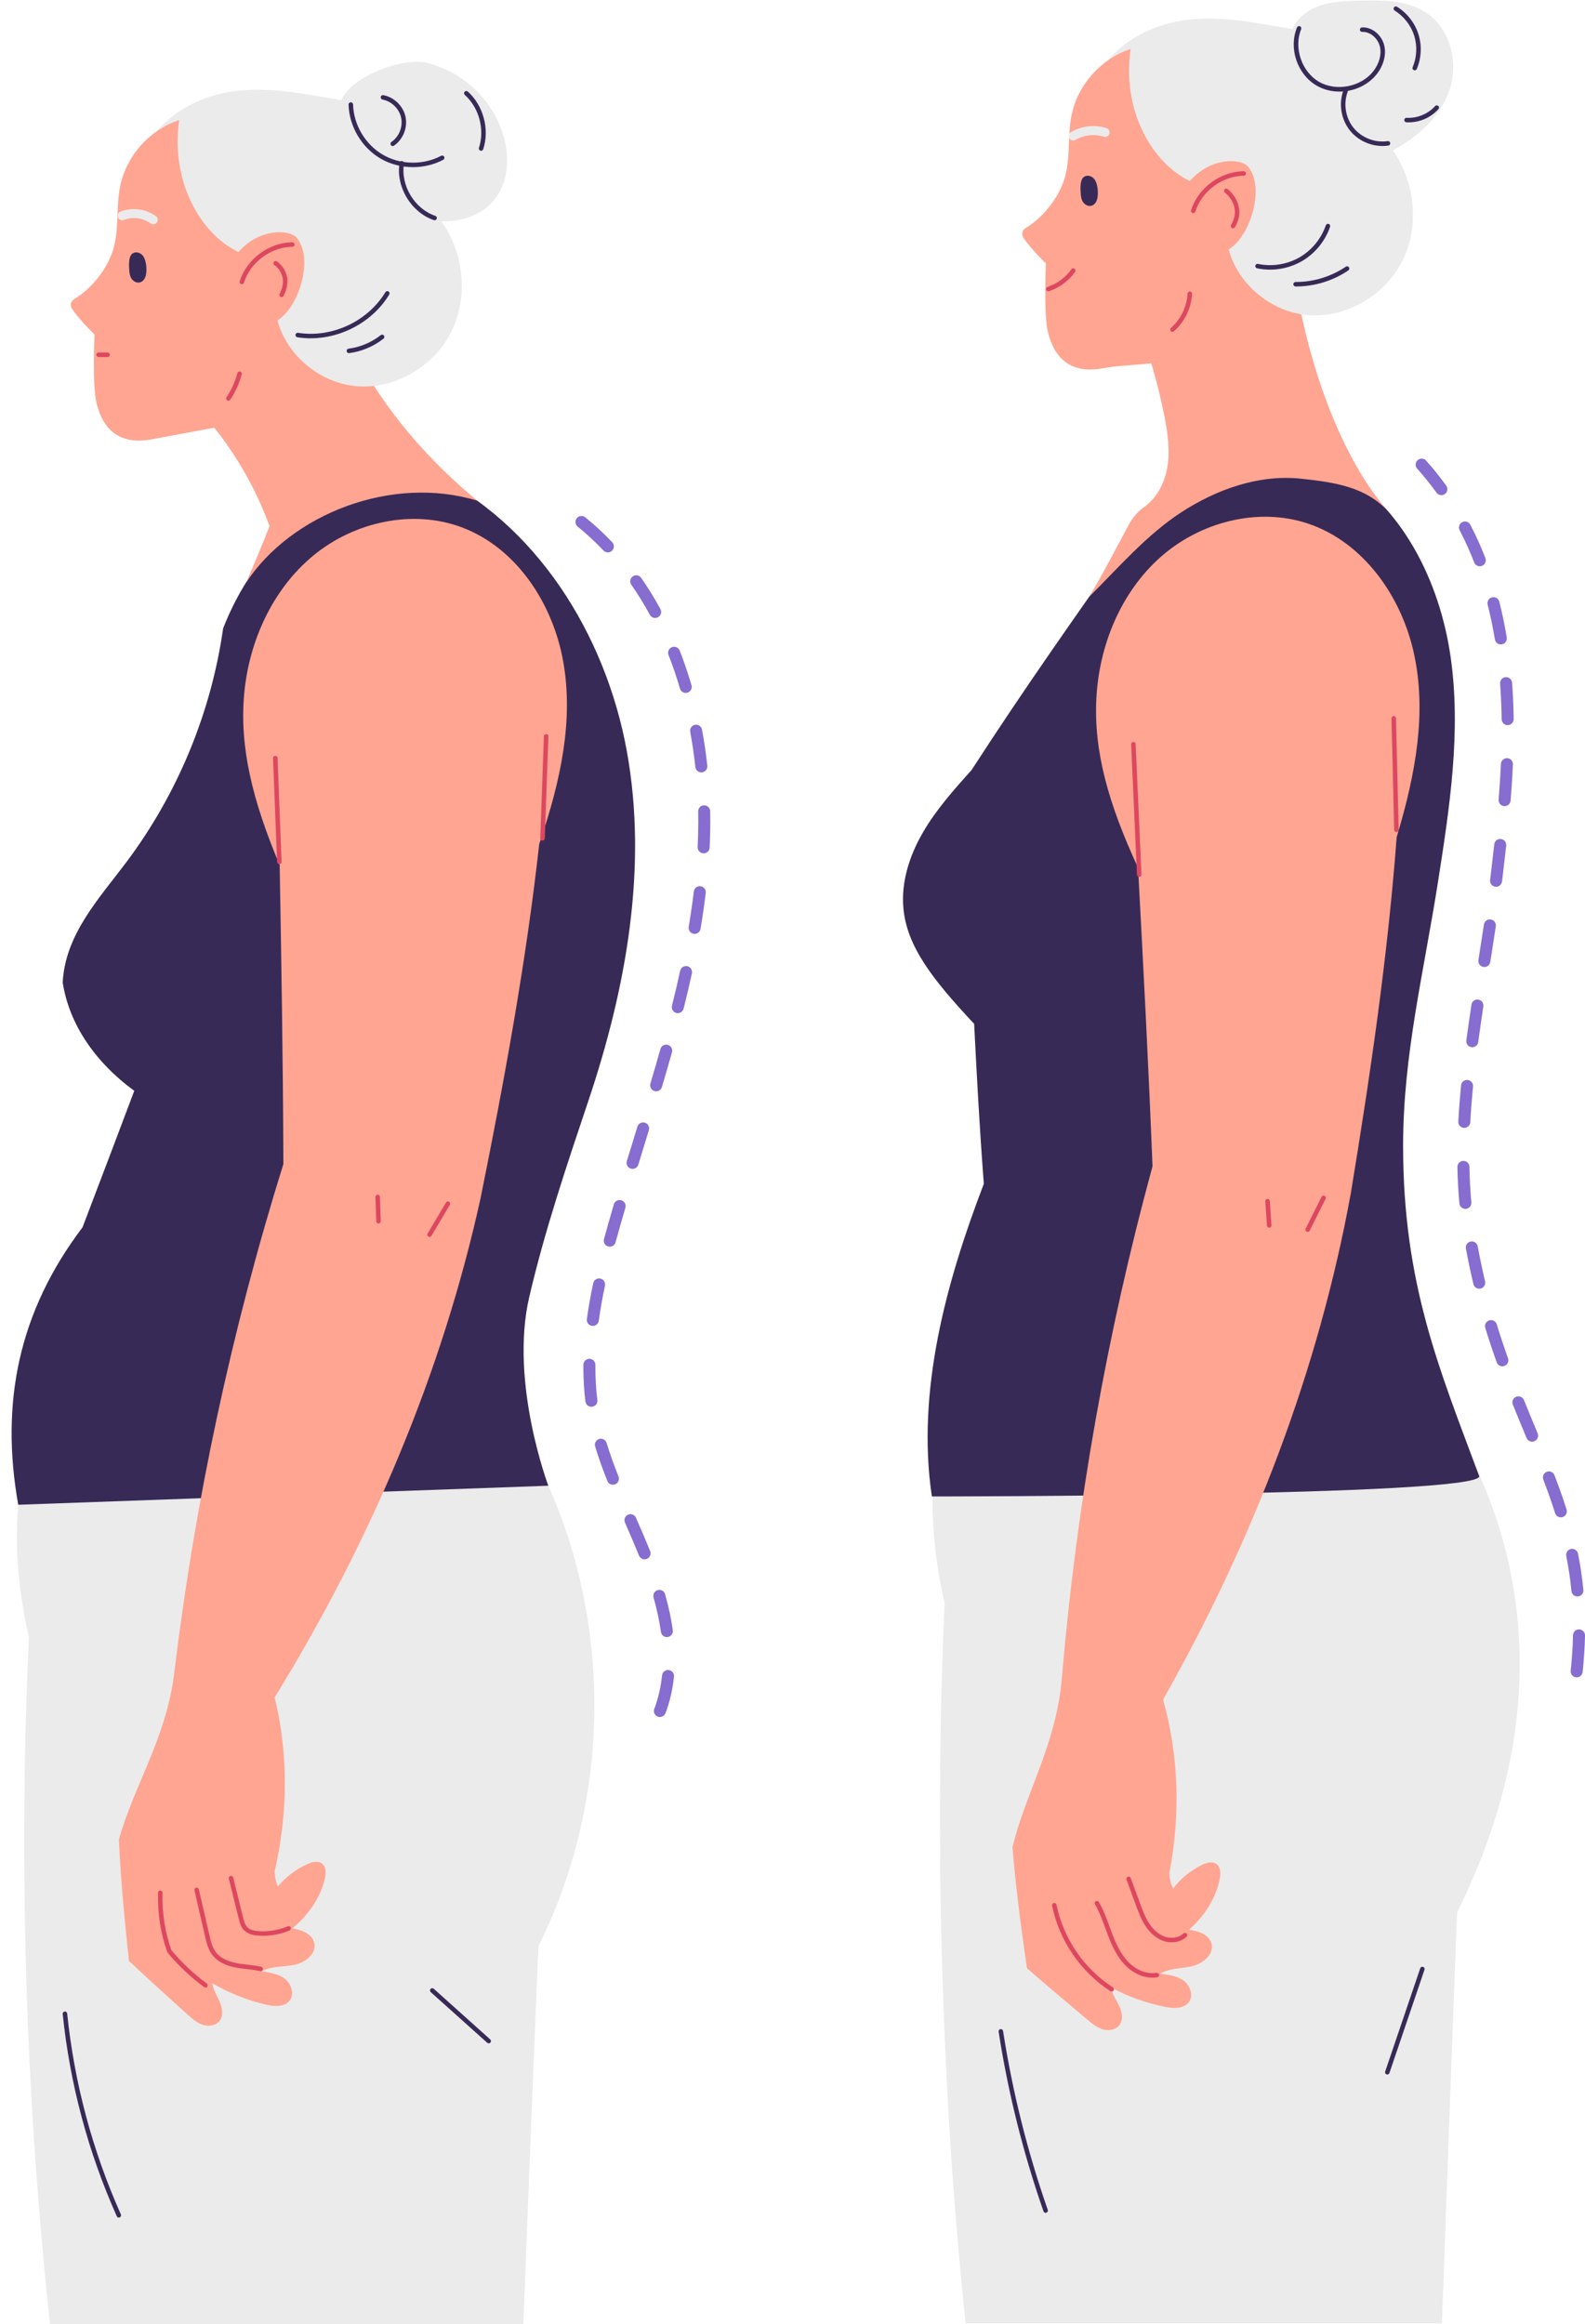 <?xml version="1.0" encoding="UTF-8"?>
<!DOCTYPE svg PUBLIC '-//W3C//DTD SVG 1.0//EN'
          'http://www.w3.org/TR/2001/REC-SVG-20010904/DTD/svg10.dtd'>
<svg height="500.1" preserveAspectRatio="xMidYMid meet" version="1.0" viewBox="-2.5 -0.1 341.2 500.1" width="341.2" xmlns="http://www.w3.org/2000/svg" xmlns:xlink="http://www.w3.org/1999/xlink" zoomAndPan="magnify"
><defs
  ><clipPath id="a"
    ><path d="M 302 98 L 338.699 98 L 338.699 361 L 302 361 Z M 302 98"
    /></clipPath
  ></defs
  ><g
  ><g id="change1_1"
    ><path d="M 198.551 316.406 C 197.734 325.828 198.676 335.398 200.84 344.867 C 198.598 394.176 200.121 450.758 205.387 499.832 L 307.906 499.832 C 307.906 499.832 311.066 412.082 311.18 411.348 C 326.723 380.258 329.82 346.84 315.098 315.352 L 198.551 316.406" fill="#ebebeb"
    /></g
    ><g id="change2_1"
    ><path d="M 241.738 114.449 C 229.824 131.305 217.91 148.16 206.672 165.559 C 202.879 169.789 199.059 174.059 196.203 178.969 C 193.344 183.879 191.48 189.539 191.961 195.199 C 192.656 203.492 198.238 210.641 207.199 220.199 C 207.766 231.133 208.328 242.062 209.285 254.629 C 201.117 275.922 194.75 299.332 198.098 321.895 C 198.098 321.895 315.656 321.895 315.941 317.566 C 307.398 294.566 299.543 276.281 299.543 246.418 C 299.543 226.867 304.016 209.051 307.043 189.734 C 309.566 173.633 312.094 157.238 309.75 141.109 C 307.406 124.98 299.406 108.863 285.32 100.664 L 262.613 97.727 L 241.738 114.449" fill="#382a57"
    /></g
    ><g id="change3_1"
    ><path d="M 277.141 65.074 C 280.375 81.969 287.281 99.844 296.457 110.082 C 291.574 104.637 284.855 103.688 277.586 102.906 C 268.57 101.941 259.508 105.141 251.898 110.062 C 244.285 114.984 238.133 122.207 231.965 128.309 C 234.781 123.645 237.434 118.496 240.504 112.781 C 241.281 111.328 242.348 110.02 243.703 109.078 C 246.355 107.234 248.074 104.09 248.707 100.871 C 249.461 97.008 248.875 93.016 248.102 89.156 C 246.973 83.543 245.449 78.012 243.547 72.613 L 259.605 47.512 L 277.141 65.074" fill="#ffa591"
    /></g
    ><g id="change1_2"
    ><path d="M 234.121 15.637 C 237.871 9.027 245.352 5.145 252.891 4.191 C 260.43 3.238 268.062 4.863 275.73 6.16 C 276.77 3.637 279.203 1.902 281.797 1.055 C 284.391 0.207 287.16 0.125 289.891 0.051 C 295.008 -0.094 300.516 -0.125 304.73 2.781 C 309.773 6.258 311.48 13.402 309.551 19.215 C 307.621 25.027 302.641 29.473 297.293 32.254 C 302.168 39.074 303.133 48.605 299.352 56.09 C 295.574 63.57 287.066 68.504 278.723 67.672 C 270.383 66.84 262.887 60.055 261.602 51.773 L 239.922 38.945 L 234.121 15.637" fill="#ebebeb"
    /></g
    ><g id="change3_2"
    ><path d="M 240.883 10.445 C 234.539 12.496 229.5 18.137 228.172 24.668 C 227.23 29.312 228.039 34.258 226.52 38.746 C 225.199 42.648 222.07 46.688 218.211 49.023 C 217.469 49.477 217.355 50.422 217.852 51.133 C 219.723 53.801 222.648 56.594 222.648 56.594 C 222.648 56.594 222.137 67.441 223.082 71.324 C 224.738 78.117 229.078 80.238 234.957 79.137 C 240.773 78.047 248.344 78.73 251.762 76.047 C 256.602 72.242 258.461 60.164 262.012 53.543 C 266.691 50.816 269.992 39.953 266.043 35.633 C 264.629 34.086 258.25 33.566 253.629 38.855 C 245.238 34.777 239 23.418 240.883 10.445" fill="#ffa591"
    /></g
    ><g id="change3_3"
    ><path d="M 226.074 361.09 C 229.219 323.855 235.762 286.906 245.598 250.855 C 244.699 228.082 243.594 207.348 242.484 186.613 C 236.109 172.871 232.91 161.508 233.516 150.129 C 234.117 138.746 238.77 127.383 247.285 119.805 C 255.797 112.227 268.305 108.938 279.105 112.574 C 291.059 116.598 299.262 128.316 301.906 140.652 C 304.559 152.984 302.434 165.859 298.156 180.043 C 296.23 205.773 292.453 231.367 288.277 256.727 C 281.359 294.539 267.445 331.066 247.867 365.613 C 251.254 377.574 251.633 390.375 249.23 402.922 C 249.25 404.074 249.527 405.223 250.027 406.262 C 251.652 404.137 253.77 402.395 256.164 401.211 C 257.184 400.707 258.477 400.324 259.387 401.008 C 260.297 401.695 260.285 403.055 260.066 404.176 C 259.242 408.438 256.672 412.332 253.414 415.148 C 255.449 415.348 257.816 416.172 258.305 418.16 C 258.871 420.469 256.414 422.441 254.102 422.98 C 251.785 423.52 249.227 423.363 247.207 424.613 C 248.965 424.797 250.812 425.016 252.246 426.047 C 253.68 427.082 254.477 429.227 253.449 430.668 C 252.391 432.164 250.168 432.086 248.367 431.734 C 244.297 430.93 240.344 429.52 236.684 427.559 C 236.898 428.988 237.789 430.207 238.414 431.516 C 239.035 432.82 239.359 434.48 238.488 435.637 C 237.699 436.691 236.152 436.93 234.887 436.551 C 233.621 436.172 232.57 435.305 231.559 434.457 C 227.273 430.859 222.988 427.266 218.562 423.398 C 217.391 415.066 216.215 406.73 215.457 397.398 C 218.164 385.906 224.879 375.262 226.074 361.09" fill="#ffa591"
    /></g
    ><g id="change1_3"
    ><path d="M 1.426 323.684 C 0.609 333.105 1.551 342.676 3.715 352.145 C 1.473 401.449 2.992 450.926 8.262 500 L 110.148 500 C 110.148 500 113.309 419.359 113.422 418.625 C 128.969 387.535 129.469 349.336 114.746 317.848 L 1.426 323.684" fill="#ebebeb"
    /></g
    ><g id="change2_2"
    ><path d="M 60.039 113.57 C 53.91 119.379 48.934 126.398 45.531 135.105 C 42.957 153.238 35.738 170.691 24.754 185.344 C 18.812 193.27 11.531 200.945 10.996 211.309 C 12.379 220.238 17.938 228.434 26.402 234.613 C 22.82 244.109 19.238 253.609 15.262 263.996 C 1.508 282.133 -2.488 301.758 1.426 323.684 L 115.539 319.59 C 115.539 319.59 107.145 297.348 111.434 278.965 C 114.777 264.641 119.473 250.73 124.152 236.789 C 132.273 212.609 136.992 186.637 132.438 161.539 C 127.887 136.441 112.887 112.34 89.809 101.469 L 60.039 113.57" fill="#382a57"
    /></g
    ><g id="change3_4"
    ><path d="M 35.012 359.836 C 39.496 322.738 47.367 286.051 58.5 250.379 C 58.422 227.586 58.062 206.824 57.707 186.066 C 51.828 172.102 49.043 160.633 50.059 149.281 C 51.07 137.93 56.133 126.738 64.91 119.473 C 73.691 112.207 86.309 109.371 96.973 113.395 C 108.773 117.848 116.547 129.855 118.746 142.277 C 120.949 154.695 118.363 167.488 113.578 181.508 C 110.723 207.152 106.027 232.59 100.938 257.781 C 92.66 295.324 77.438 331.324 56.625 365.141 C 59.578 377.219 59.496 390.023 56.641 402.477 C 56.621 403.629 56.855 404.785 57.32 405.844 C 59.02 403.777 61.199 402.113 63.637 401.016 C 64.668 400.547 65.977 400.215 66.859 400.93 C 67.746 401.648 67.684 403.008 67.426 404.121 C 66.449 408.348 63.738 412.145 60.383 414.848 C 62.41 415.117 64.746 416.027 65.16 418.031 C 65.645 420.359 63.117 422.242 60.785 422.699 C 58.453 423.152 55.902 422.902 53.836 424.082 C 55.59 424.328 57.426 424.609 58.824 425.695 C 60.219 426.781 60.934 428.953 59.859 430.355 C 58.742 431.812 56.527 431.656 54.742 431.238 C 50.699 430.289 46.801 428.734 43.215 426.645 C 43.379 428.082 44.227 429.332 44.801 430.66 C 45.375 431.988 45.637 433.656 44.73 434.781 C 43.898 435.809 42.344 435.992 41.094 435.566 C 39.844 435.141 38.828 434.234 37.848 433.352 C 33.691 429.605 29.539 425.859 25.258 421.832 C 24.383 413.461 23.512 405.094 23.094 395.738 C 26.211 384.352 33.301 373.953 35.012 359.836" fill="#ffa591"
    /></g
    ><g id="change3_5"
    ><path d="M 75.672 79.117 C 82.059 90.109 90.445 99.516 100.23 107.633 C 81.891 102.055 60.258 110.438 50.477 125.262 C 52.215 121.223 53.953 117.184 55.523 113.109 C 52.527 104.898 48.086 97.215 42.473 90.512 L 55.035 61.691 L 75.672 79.117" fill="#ffa591"
    /></g
    ><g id="change1_4"
    ><path d="M 29.367 30.934 C 33.113 24.324 40.594 20.441 48.133 19.488 C 55.672 18.535 63.305 20.16 70.973 21.457 C 73.297 16.102 84.539 12.121 89.555 13.449 C 109.871 18.84 113.605 47.551 92.535 47.551 C 97.41 54.371 98.375 63.902 94.598 71.387 C 90.816 78.867 82.309 83.801 73.969 82.969 C 65.625 82.137 58.129 75.352 56.844 67.07 L 35.164 54.246 L 29.367 30.934" fill="#ebebeb"
    /></g
    ><g id="change3_6"
    ><path d="M 36.078 25.734 C 29.734 27.785 24.695 33.426 23.367 39.957 C 22.426 44.602 23.234 49.547 21.715 54.035 C 20.395 57.938 17.266 61.977 13.406 64.312 C 12.664 64.766 12.547 65.711 13.047 66.422 C 14.918 69.09 17.844 71.883 17.844 71.883 C 17.844 71.883 17.328 82.73 18.277 86.613 C 19.934 93.406 24.273 95.527 30.152 94.426 C 35.965 93.336 46.957 91.332 46.957 91.332 C 46.957 91.332 53.656 75.453 57.207 68.832 C 61.883 66.105 65.188 55.238 61.238 50.922 C 59.824 49.379 53.441 48.855 48.824 54.141 C 40.434 50.066 34.195 38.707 36.078 25.734" fill="#ffa591"
    /></g
    ><g id="change4_1"
    ><path d="M 49.555 61.051 C 49.504 61.051 49.457 61.043 49.406 61.027 C 49.152 60.945 49.012 60.676 49.094 60.422 C 50.621 55.621 55.387 52.094 60.422 52.031 C 60.426 52.031 60.426 52.031 60.43 52.031 C 60.695 52.031 60.91 52.246 60.914 52.512 C 60.918 52.781 60.703 53 60.434 53.004 C 55.805 53.059 51.422 56.301 50.016 60.715 C 49.949 60.922 49.758 61.051 49.555 61.051" fill="#de4760"
    /></g
    ><g id="change4_2"
    ><path d="M 58.121 63.828 C 58.047 63.828 57.973 63.809 57.902 63.773 C 57.664 63.652 57.57 63.359 57.691 63.121 C 59.762 59.066 56.707 57.035 56.578 56.949 C 56.352 56.805 56.285 56.508 56.43 56.281 C 56.574 56.055 56.871 55.988 57.098 56.133 C 57.137 56.16 61.031 58.707 58.555 63.562 C 58.469 63.73 58.301 63.828 58.121 63.828" fill="#de4760"
    /></g
    ><g id="change4_3"
    ><path d="M 46.664 86.129 C 46.574 86.129 46.48 86.102 46.398 86.047 C 46.172 85.898 46.113 85.598 46.262 85.375 C 47.32 83.785 48.105 82.039 48.598 80.195 C 48.664 79.934 48.93 79.777 49.191 79.852 C 49.449 79.918 49.602 80.184 49.535 80.441 C 49.016 82.395 48.184 84.234 47.07 85.91 C 46.977 86.055 46.82 86.129 46.664 86.129" fill="#de4760"
    /></g
    ><g id="change4_4"
    ><path d="M 20.672 76.723 L 18.723 76.723 C 18.453 76.723 18.238 76.508 18.238 76.238 C 18.238 75.973 18.453 75.754 18.723 75.754 L 20.672 75.754 C 20.938 75.754 21.156 75.973 21.156 76.238 C 21.156 76.508 20.938 76.723 20.672 76.723" fill="#de4760"
    /></g
    ><g id="change4_5"
    ><path d="M 57.633 185.84 C 57.375 185.84 57.16 185.637 57.148 185.375 L 56.281 163.047 C 56.27 162.777 56.48 162.555 56.746 162.543 C 57.031 162.523 57.238 162.742 57.25 163.008 L 58.117 185.34 C 58.129 185.605 57.918 185.832 57.652 185.84 C 57.645 185.84 57.641 185.84 57.633 185.84" fill="#de4760"
    /></g
    ><g id="change4_6"
    ><path d="M 114.289 180.781 C 114.281 180.781 114.277 180.781 114.27 180.781 C 114.004 180.77 113.793 180.547 113.805 180.277 L 114.586 158.324 C 114.594 158.059 114.809 157.855 115.086 157.859 C 115.352 157.867 115.562 158.094 115.555 158.359 L 114.773 180.312 C 114.762 180.574 114.547 180.781 114.289 180.781" fill="#de4760"
    /></g
    ><g id="change4_7"
    ><path d="M 54.105 416.434 C 53.801 416.434 53.496 416.422 53.191 416.402 C 52.254 416.344 50.902 416.156 50.004 415.211 C 49.324 414.492 49.078 413.512 48.879 412.723 C 48.164 409.863 47.457 407 46.762 404.137 C 46.699 403.875 46.859 403.613 47.117 403.551 C 47.379 403.488 47.641 403.648 47.703 403.906 C 48.398 406.77 49.105 409.629 49.82 412.484 C 49.996 413.199 50.203 414.012 50.707 414.543 C 51.211 415.074 52.02 415.355 53.254 415.438 C 55.359 415.566 57.5 415.207 59.445 414.387 C 59.691 414.281 59.977 414.398 60.078 414.645 C 60.184 414.891 60.066 415.176 59.82 415.281 C 58.02 416.039 56.062 416.434 54.105 416.434" fill="#de4760"
    /></g
    ><g id="change4_8"
    ><path d="M 53.613 424.047 C 53.578 424.047 53.543 424.043 53.508 424.035 C 52.594 423.828 51.629 423.719 50.699 423.609 C 49.855 423.512 48.984 423.414 48.129 423.242 C 45.852 422.785 44.18 421.863 43.164 420.5 C 42.281 419.316 41.941 417.848 41.645 416.555 L 39.355 406.652 C 39.297 406.391 39.461 406.129 39.719 406.07 C 39.984 406.008 40.242 406.172 40.301 406.434 L 42.59 416.336 C 42.863 417.535 43.18 418.898 43.941 419.922 C 44.809 421.086 46.281 421.883 48.32 422.289 C 49.137 422.453 49.988 422.555 50.809 422.648 C 51.766 422.758 52.754 422.871 53.719 423.09 C 53.98 423.148 54.145 423.406 54.086 423.668 C 54.035 423.895 53.836 424.047 53.613 424.047" fill="#de4760"
    /></g
    ><g id="change4_9"
    ><path d="M 41.734 427.566 C 41.633 427.566 41.535 427.539 41.449 427.473 C 38.543 425.344 35.906 422.859 33.602 420.09 C 33.566 420.047 33.539 419.996 33.52 419.945 C 32.086 416 31.426 411.82 31.512 407.172 C 31.516 406.906 31.73 406.695 31.996 406.695 C 32 406.695 32.004 406.695 32.004 406.695 C 32.273 406.699 32.484 406.922 32.48 407.188 C 32.398 411.684 33.027 415.727 34.402 419.535 C 36.641 422.219 39.203 424.625 42.02 426.691 C 42.234 426.852 42.281 427.156 42.125 427.371 C 42.031 427.5 41.883 427.566 41.734 427.566" fill="#de4760"
    /></g
    ><g id="change4_10"
    ><path d="M 249.727 417.84 C 249.117 417.84 248.492 417.734 247.891 417.52 C 246.016 416.852 244.754 415.363 244.023 414.23 C 243.117 412.82 242.539 411.246 241.98 409.73 L 240.004 404.34 C 239.91 404.09 240.039 403.809 240.289 403.719 C 240.543 403.625 240.82 403.754 240.91 404.004 L 242.891 409.395 C 243.434 410.863 243.992 412.387 244.84 413.707 C 245.488 414.711 246.598 416.031 248.215 416.605 C 249.66 417.121 251.285 416.852 252.262 415.934 C 252.457 415.75 252.766 415.762 252.945 415.957 C 253.133 416.148 253.121 416.457 252.926 416.641 C 252.094 417.422 250.938 417.84 249.727 417.84" fill="#de4760"
    /></g
    ><g id="change4_11"
    ><path d="M 245.605 425.445 C 243.539 425.445 241.344 424.453 239.672 422.715 C 237.887 420.859 236.812 418.418 235.996 416.277 C 235.816 415.801 235.645 415.324 235.469 414.852 C 234.824 413.094 234.16 411.277 233.215 409.656 C 233.078 409.426 233.156 409.129 233.391 408.996 C 233.621 408.859 233.918 408.938 234.051 409.168 C 235.043 410.863 235.723 412.719 236.379 414.516 C 236.555 414.988 236.727 415.461 236.902 415.93 C 237.723 418.086 238.711 420.316 240.371 422.039 C 242.102 423.84 244.438 424.746 246.461 424.406 C 246.723 424.359 246.973 424.539 247.02 424.805 C 247.062 425.066 246.887 425.316 246.621 425.363 C 246.289 425.418 245.949 425.445 245.605 425.445" fill="#de4760"
    /></g
    ><g id="change4_12"
    ><path d="M 236.805 428.426 C 236.711 428.426 236.621 428.398 236.539 428.348 C 230.102 424.176 225.523 417.473 223.984 409.957 C 223.93 409.695 224.102 409.438 224.363 409.383 C 224.621 409.328 224.883 409.496 224.934 409.762 C 226.422 417.023 230.844 423.504 237.066 427.531 C 237.289 427.68 237.355 427.98 237.211 428.203 C 237.117 428.348 236.961 428.426 236.805 428.426" fill="#de4760"
    /></g
    ><g id="change4_13"
    ><path d="M 89.969 266.043 C 89.883 266.043 89.797 266.023 89.719 265.977 C 89.488 265.84 89.414 265.543 89.551 265.312 L 93.512 258.652 C 93.648 258.422 93.945 258.344 94.176 258.48 C 94.406 258.617 94.48 258.914 94.344 259.145 L 90.383 265.809 C 90.293 265.961 90.133 266.043 89.969 266.043" fill="#de4760"
    /></g
    ><g id="change4_14"
    ><path d="M 78.984 263.164 C 78.727 263.164 78.512 262.957 78.5 262.695 L 78.32 257.477 C 78.312 257.207 78.52 256.984 78.789 256.973 C 79.059 256.965 79.281 257.176 79.289 257.441 L 79.469 262.66 C 79.477 262.93 79.27 263.152 79.004 263.164 C 78.996 263.164 78.992 263.164 78.984 263.164" fill="#de4760"
    /></g
    ><g id="change4_15"
    ><path d="M 279.004 264.965 C 278.93 264.965 278.855 264.949 278.789 264.914 C 278.547 264.793 278.449 264.504 278.57 264.262 L 281.992 257.422 C 282.109 257.18 282.402 257.086 282.641 257.203 C 282.883 257.324 282.977 257.613 282.859 257.855 L 279.438 264.695 C 279.352 264.867 279.184 264.965 279.004 264.965" fill="#de4760"
    /></g
    ><g id="change4_16"
    ><path d="M 270.723 264.062 C 270.469 264.062 270.258 263.867 270.238 263.613 L 269.879 258.391 C 269.859 258.125 270.062 257.895 270.328 257.875 C 270.594 257.859 270.828 258.059 270.848 258.324 L 271.207 263.547 C 271.227 263.812 271.023 264.047 270.758 264.062 C 270.746 264.062 270.734 264.062 270.723 264.062" fill="#de4760"
    /></g
    ><g id="change4_17"
    ><path d="M 242.738 188.59 C 242.48 188.59 242.266 188.387 242.254 188.125 L 240.996 160.051 C 240.984 159.785 241.191 159.559 241.457 159.547 C 241.734 159.527 241.953 159.742 241.965 160.008 L 243.223 188.082 C 243.234 188.348 243.027 188.574 242.762 188.586 C 242.754 188.59 242.746 188.59 242.738 188.59" fill="#de4760"
    /></g
    ><g id="change4_18"
    ><path d="M 298.105 178.941 C 297.844 178.941 297.629 178.73 297.621 178.465 L 297.043 154.465 C 297.039 154.195 297.25 153.977 297.516 153.969 C 297.781 153.984 298.008 154.176 298.012 154.441 L 298.59 178.445 C 298.598 178.711 298.387 178.934 298.117 178.941 C 298.113 178.941 298.109 178.941 298.105 178.941" fill="#de4760"
    /></g
    ><g id="change4_19"
    ><path d="M 254.359 45.762 C 254.312 45.762 254.262 45.754 254.211 45.738 C 253.957 45.656 253.816 45.387 253.898 45.133 C 255.43 40.332 260.195 36.805 265.23 36.746 C 265.23 36.746 265.234 36.746 265.234 36.746 C 265.5 36.746 265.719 36.957 265.719 37.223 C 265.723 37.492 265.508 37.711 265.242 37.715 C 260.609 37.77 256.227 41.012 254.82 45.426 C 254.754 45.633 254.566 45.762 254.359 45.762" fill="#de4760"
    /></g
    ><g id="change4_20"
    ><path d="M 249.895 71.297 C 249.762 71.297 249.629 71.242 249.531 71.133 C 249.355 70.934 249.375 70.625 249.574 70.449 C 251.688 68.582 252.988 65.898 253.145 63.086 C 253.16 62.816 253.379 62.605 253.656 62.629 C 253.922 62.641 254.129 62.871 254.113 63.137 C 253.941 66.211 252.523 69.141 250.215 71.176 C 250.125 71.258 250.012 71.297 249.895 71.297" fill="#de4760"
    /></g
    ><g id="change4_21"
    ><path d="M 223.176 62.574 C 222.969 62.574 222.781 62.445 222.715 62.242 C 222.629 61.988 222.77 61.715 223.023 61.629 C 225.078 60.953 226.898 59.605 228.141 57.828 C 228.293 57.609 228.594 57.555 228.812 57.711 C 229.031 57.863 229.086 58.164 228.934 58.387 C 227.57 60.332 225.578 61.809 223.324 62.551 C 223.273 62.566 223.223 62.574 223.176 62.574" fill="#de4760"
    /></g
    ><g id="change2_3"
    ><path d="M 296.145 446.281 C 296.09 446.281 296.039 446.273 295.988 446.254 C 295.734 446.168 295.598 445.895 295.684 445.641 L 303.23 423.422 C 303.316 423.168 303.59 423.031 303.844 423.121 C 304.098 423.207 304.234 423.48 304.148 423.734 L 296.602 445.949 C 296.531 446.152 296.344 446.281 296.145 446.281" fill="#382a57"
    /></g
    ><g id="change2_4"
    ><path d="M 222.594 476.043 C 222.391 476.043 222.203 475.918 222.133 475.719 C 217.754 463.188 214.504 450.184 212.473 437.066 C 212.43 436.801 212.613 436.555 212.875 436.516 C 213.145 436.477 213.387 436.652 213.43 436.918 C 215.453 449.977 218.688 462.922 223.051 475.398 C 223.137 475.652 223.004 475.926 222.754 476.016 C 222.699 476.035 222.645 476.043 222.594 476.043" fill="#382a57"
    /></g
    ><g id="change2_5"
    ><path d="M 102.703 439.574 C 102.59 439.574 102.473 439.531 102.383 439.449 L 90.223 428.551 C 90.027 428.371 90.008 428.066 90.188 427.867 C 90.367 427.668 90.672 427.652 90.871 427.828 L 103.027 438.727 C 103.227 438.906 103.242 439.215 103.066 439.41 C 102.969 439.52 102.836 439.574 102.703 439.574" fill="#382a57"
    /></g
    ><g id="change2_6"
    ><path d="M 23.078 477.059 C 22.895 477.059 22.715 476.953 22.637 476.773 C 16.461 462.953 12.547 448.309 10.996 433.254 C 10.969 432.988 11.164 432.75 11.43 432.723 C 11.691 432.695 11.934 432.887 11.961 433.152 C 13.5 448.109 17.391 462.652 23.52 476.379 C 23.629 476.621 23.52 476.906 23.277 477.02 C 23.211 477.047 23.145 477.059 23.078 477.059" fill="#382a57"
    /></g
    ><g id="change2_7"
    ><path d="M 86.41 35.867 C 83.969 35.867 81.527 35.25 79.418 34.02 C 75.363 31.656 72.66 27.098 72.535 22.402 C 72.531 22.137 72.742 21.914 73.008 21.906 C 73.254 21.91 73.5 22.113 73.508 22.379 C 73.621 26.746 76.133 30.984 79.906 33.184 C 83.68 35.383 88.609 35.477 92.465 33.422 C 92.699 33.297 92.992 33.383 93.117 33.621 C 93.246 33.855 93.156 34.148 92.918 34.277 C 90.93 35.336 88.668 35.867 86.41 35.867" fill="#382a57"
    /></g
    ><g id="change2_8"
    ><path d="M 91.055 47.293 C 91.004 47.293 90.949 47.285 90.898 47.266 C 85.98 45.598 82.668 40.074 83.512 34.953 C 83.555 34.688 83.805 34.512 84.07 34.555 C 84.332 34.598 84.512 34.848 84.469 35.109 C 83.699 39.785 86.723 44.828 91.211 46.348 C 91.465 46.434 91.598 46.711 91.512 46.965 C 91.445 47.164 91.258 47.293 91.055 47.293" fill="#382a57"
    /></g
    ><g id="change2_9"
    ><path d="M 82.039 31.328 C 81.883 31.328 81.73 31.254 81.641 31.117 C 81.488 30.895 81.543 30.594 81.766 30.441 C 83.402 29.32 84.262 27.184 83.852 25.242 C 83.445 23.305 81.797 21.691 79.848 21.328 C 79.586 21.277 79.41 21.023 79.461 20.762 C 79.512 20.496 79.762 20.324 80.027 20.375 C 82.352 20.809 84.312 22.73 84.801 25.043 C 85.285 27.359 84.266 29.906 82.312 31.242 C 82.227 31.301 82.133 31.328 82.039 31.328" fill="#382a57"
    /></g
    ><g id="change2_10"
    ><path d="M 101.062 32.34 C 101.016 32.34 100.965 32.332 100.914 32.316 C 100.66 32.23 100.52 31.961 100.602 31.703 C 101.887 27.77 100.633 23.086 97.555 20.32 C 97.355 20.141 97.34 19.836 97.52 19.637 C 97.695 19.438 98.004 19.418 98.203 19.598 C 101.559 22.613 102.926 27.715 101.523 32.004 C 101.457 32.211 101.27 32.34 101.062 32.34" fill="#382a57"
    /></g
    ><g id="change2_11"
    ><path d="M 64.379 72.695 C 63.422 72.695 62.469 72.621 61.52 72.473 C 61.254 72.434 61.074 72.184 61.117 71.918 C 61.156 71.656 61.406 71.477 61.672 71.516 C 68.93 72.66 76.656 69.066 80.461 62.777 C 80.598 62.547 80.895 62.473 81.125 62.613 C 81.355 62.75 81.426 63.051 81.289 63.277 C 77.785 69.074 71.113 72.695 64.379 72.695" fill="#382a57"
    /></g
    ><g id="change2_12"
    ><path d="M 72.602 75.887 C 72.359 75.887 72.152 75.711 72.121 75.465 C 72.086 75.199 72.273 74.957 72.539 74.922 C 75.062 74.594 77.457 73.586 79.457 72.012 C 79.664 71.844 79.969 71.883 80.137 72.09 C 80.301 72.301 80.266 72.605 80.055 72.77 C 77.918 74.453 75.363 75.531 72.664 75.883 C 72.641 75.887 72.621 75.887 72.602 75.887" fill="#382a57"
    /></g
    ><g id="change2_13"
    ><path d="M 270.891 57.922 C 269.953 57.922 269.023 57.828 268.109 57.633 C 267.848 57.578 267.68 57.32 267.738 57.059 C 267.793 56.797 268.051 56.625 268.312 56.684 C 271.297 57.32 274.531 56.816 277.184 55.309 C 279.84 53.801 281.922 51.273 282.902 48.383 C 282.988 48.133 283.266 47.996 283.52 48.082 C 283.773 48.168 283.906 48.441 283.82 48.695 C 282.766 51.809 280.52 54.523 277.664 56.148 C 275.617 57.312 273.25 57.922 270.891 57.922" fill="#382a57"
    /></g
    ><g id="change2_14"
    ><path d="M 276.504 61.543 C 276.469 61.543 276.43 61.543 276.395 61.543 C 276.129 61.539 275.91 61.324 275.914 61.055 C 275.914 60.789 276.133 60.574 276.398 60.574 C 276.438 60.578 276.469 60.574 276.504 60.574 C 280.285 60.574 284.086 59.406 287.211 57.281 C 287.434 57.133 287.734 57.188 287.887 57.41 C 288.035 57.633 287.977 57.934 287.758 58.086 C 284.469 60.316 280.477 61.543 276.504 61.543" fill="#382a57"
    /></g
    ><g id="change2_15"
    ><path d="M 285.836 19.609 C 284.129 19.609 282.426 19.195 280.934 18.328 C 276.75 15.895 274.855 10.281 276.707 5.812 C 276.809 5.566 277.094 5.449 277.34 5.551 C 277.586 5.652 277.703 5.938 277.602 6.184 C 275.957 10.152 277.707 15.328 281.422 17.492 C 285.137 19.652 290.5 18.609 293.137 15.219 C 294.406 13.582 294.938 11.613 294.555 9.953 C 294.129 8.113 292.43 6.691 290.746 6.762 C 290.465 6.777 290.25 6.57 290.238 6.301 C 290.227 6.035 290.434 5.809 290.699 5.797 C 292.855 5.684 294.965 7.422 295.496 9.734 C 295.945 11.676 295.348 13.949 293.902 15.812 C 291.992 18.266 288.906 19.609 285.836 19.609" fill="#382a57"
    /></g
    ><g id="change2_16"
    ><path d="M 295.105 31.316 C 292.441 31.316 289.797 30.09 288.113 28.004 C 286.172 25.59 285.621 22.16 286.719 19.262 C 286.812 19.012 287.094 18.887 287.344 18.98 C 287.594 19.074 287.719 19.355 287.625 19.605 C 286.648 22.188 287.137 25.246 288.867 27.395 C 290.602 29.547 293.484 30.672 296.219 30.266 C 296.48 30.23 296.73 30.406 296.77 30.672 C 296.809 30.938 296.625 31.184 296.363 31.223 C 295.945 31.285 295.527 31.316 295.105 31.316" fill="#382a57"
    /></g
    ><g id="change2_17"
    ><path d="M 302.047 15.035 C 301.984 15.035 301.918 15.023 301.855 14.996 C 301.609 14.891 301.496 14.605 301.602 14.359 C 302.504 12.234 302.621 9.754 301.922 7.551 C 301.219 5.352 299.691 3.391 297.727 2.176 C 297.5 2.035 297.43 1.738 297.57 1.508 C 297.711 1.281 298.008 1.211 298.234 1.352 C 300.395 2.688 302.074 4.84 302.844 7.258 C 303.613 9.676 303.484 12.402 302.492 14.738 C 302.414 14.926 302.234 15.035 302.047 15.035" fill="#382a57"
    /></g
    ><g id="change2_18"
    ><path d="M 300.758 26.227 C 300.59 26.227 300.418 26.223 300.25 26.215 C 299.98 26.195 299.777 25.969 299.797 25.699 C 299.812 25.434 300.051 25.234 300.309 25.246 C 302.574 25.383 304.914 24.422 306.43 22.73 C 306.605 22.531 306.914 22.516 307.113 22.695 C 307.312 22.871 307.328 23.18 307.148 23.379 C 305.531 25.184 303.172 26.227 300.758 26.227" fill="#382a57"
    /></g
    ><g id="change1_5"
    ><path d="M 30.488 48.168 C 30.285 48.168 30.086 48.105 29.91 47.98 C 28.289 46.785 26.035 46.488 24.16 47.23 C 23.664 47.426 23.102 47.18 22.906 46.684 C 22.707 46.184 22.953 45.621 23.449 45.426 C 25.93 44.445 28.918 44.836 31.062 46.418 C 31.492 46.734 31.586 47.344 31.27 47.773 C 31.078 48.031 30.785 48.168 30.488 48.168" fill="#ebebeb"
    /></g
    ><g id="change1_6"
    ><path d="M 228.535 30.141 C 228.207 30.141 227.887 29.969 227.703 29.668 C 227.43 29.207 227.578 28.613 228.039 28.336 C 230.312 26.98 233.172 26.656 235.691 27.473 C 236.199 27.637 236.48 28.184 236.316 28.695 C 236.148 29.203 235.602 29.48 235.094 29.316 C 233.098 28.672 230.832 28.926 229.031 30.004 C 228.879 30.094 228.707 30.141 228.535 30.141" fill="#ebebeb"
    /></g
    ><g id="change2_19"
    ><path d="M 25.801 57.914 C 25.844 58.461 25.895 59.023 26.16 59.496 C 26.43 59.969 26.988 60.328 27.516 60.188 C 28.145 60.023 28.414 59.281 28.492 58.633 C 28.578 57.879 28.535 57.113 28.363 56.375 C 28.258 55.918 28.094 55.457 27.773 55.117 C 27.449 54.777 26.934 54.586 26.496 54.746 C 26.055 54.91 25.617 55.508 25.801 57.914" fill="#382a57"
    /></g
    ><g id="change2_20"
    ><path d="M 26.285 57.879 C 26.324 58.363 26.363 58.867 26.586 59.258 C 26.746 59.547 27.098 59.797 27.391 59.719 C 27.762 59.621 27.953 59.066 28.008 58.574 C 28.09 57.875 28.051 57.172 27.895 56.484 C 27.781 56 27.629 55.672 27.422 55.449 C 27.207 55.223 26.887 55.117 26.664 55.203 C 26.531 55.254 26.109 55.594 26.285 57.879 Z M 27.277 60.703 C 26.629 60.703 26.035 60.258 25.738 59.734 C 25.414 59.156 25.359 58.488 25.32 57.953 C 25.148 55.746 25.457 54.617 26.328 54.293 C 26.914 54.078 27.637 54.27 28.125 54.781 C 28.562 55.246 28.738 55.852 28.836 56.266 C 29.023 57.062 29.066 57.879 28.973 58.688 C 28.848 59.746 28.363 60.465 27.637 60.656 C 27.516 60.688 27.398 60.703 27.277 60.703" fill="#382a57"
    /></g
    ><g id="change2_21"
    ><path d="M 230.621 41.426 C 230.664 41.969 230.711 42.531 230.98 43.004 C 231.246 43.48 231.805 43.836 232.332 43.699 C 232.961 43.531 233.23 42.789 233.309 42.141 C 233.395 41.391 233.352 40.621 233.184 39.887 C 233.074 39.43 232.914 38.969 232.59 38.629 C 232.266 38.285 231.754 38.094 231.312 38.258 C 230.875 38.422 230.434 39.02 230.621 41.426" fill="#382a57"
    /></g
    ><g id="change2_22"
    ><path d="M 231.102 41.387 C 231.141 41.875 231.18 42.379 231.402 42.766 C 231.566 43.055 231.91 43.305 232.207 43.23 C 232.578 43.133 232.77 42.574 232.828 42.086 C 232.91 41.387 232.867 40.68 232.711 39.992 C 232.598 39.508 232.449 39.18 232.238 38.961 C 232.023 38.73 231.703 38.629 231.484 38.711 C 231.348 38.762 230.926 39.102 231.102 41.387 Z M 232.094 44.215 C 231.445 44.215 230.852 43.766 230.559 43.246 C 230.23 42.668 230.18 42 230.137 41.461 C 229.965 39.258 230.277 38.129 231.145 37.805 C 231.734 37.586 232.453 37.781 232.941 38.293 C 233.379 38.754 233.559 39.359 233.652 39.773 C 233.84 40.57 233.883 41.387 233.789 42.199 C 233.664 43.258 233.18 43.977 232.453 44.168 C 232.336 44.199 232.215 44.215 232.094 44.215" fill="#382a57"
    /></g
    ><g id="change5_2"
    ><path d="M 128.352 118.762 C 128.012 118.762 127.672 118.629 127.414 118.359 C 125.668 116.523 123.797 114.793 121.855 113.215 C 121.301 112.766 121.215 111.953 121.664 111.398 C 122.113 110.844 122.93 110.762 123.484 111.207 C 125.512 112.855 127.465 114.66 129.289 116.578 C 129.781 117.094 129.762 117.914 129.242 118.406 C 128.992 118.645 128.672 118.762 128.352 118.762 Z M 138.535 132.867 C 138.074 132.867 137.633 132.621 137.398 132.191 C 136.172 129.938 134.828 127.758 133.402 125.715 C 132.996 125.133 133.141 124.324 133.727 123.918 C 134.312 123.508 135.117 123.652 135.523 124.238 C 137.004 126.359 138.395 128.617 139.668 130.957 C 140.008 131.582 139.777 132.367 139.148 132.711 C 138.953 132.816 138.742 132.867 138.535 132.867 Z M 145.113 148.992 C 144.555 148.992 144.039 148.629 143.875 148.062 C 143.152 145.594 142.324 143.16 141.41 140.832 C 141.148 140.168 141.477 139.414 142.141 139.156 C 142.805 138.895 143.555 139.223 143.816 139.887 C 144.758 142.285 145.609 144.793 146.355 147.336 C 146.555 148.023 146.164 148.738 145.477 148.941 C 145.355 148.977 145.234 148.992 145.113 148.992 Z M 148.473 166.094 C 147.824 166.094 147.262 165.602 147.191 164.941 C 146.914 162.387 146.539 159.84 146.082 157.363 C 145.949 156.66 146.414 155.988 147.117 155.855 C 147.816 155.73 148.492 156.191 148.621 156.895 C 149.094 159.43 149.477 162.043 149.762 164.66 C 149.836 165.371 149.324 166.008 148.613 166.086 C 148.566 166.09 148.52 166.094 148.473 166.094 Z M 148.977 183.516 C 148.953 183.516 148.934 183.516 148.91 183.512 C 148.199 183.48 147.648 182.871 147.684 182.16 C 147.773 180.34 147.82 178.492 147.82 176.668 C 147.82 175.945 147.812 175.223 147.801 174.496 C 147.785 173.785 148.352 173.195 149.066 173.18 C 149.781 173.188 150.367 173.734 150.383 174.445 C 150.398 175.188 150.406 175.93 150.406 176.668 C 150.406 178.535 150.359 180.426 150.266 182.285 C 150.23 182.977 149.66 183.516 148.977 183.516 Z M 147.031 200.844 C 146.961 200.844 146.887 200.836 146.812 200.824 C 146.109 200.707 145.637 200.039 145.754 199.336 C 146.188 196.754 146.559 194.191 146.855 191.723 C 146.941 191.016 147.582 190.512 148.293 190.594 C 149.004 190.68 149.508 191.324 149.422 192.031 C 149.121 194.543 148.742 197.145 148.305 199.766 C 148.195 200.395 147.648 200.844 147.031 200.844 Z M 143.406 217.906 C 143.305 217.906 143.199 217.895 143.094 217.867 C 142.398 217.691 141.98 216.992 142.152 216.301 C 142.801 213.715 143.395 211.188 143.918 208.789 C 144.07 208.09 144.758 207.648 145.457 207.801 C 146.156 207.953 146.598 208.645 146.445 209.34 C 145.914 211.766 145.312 214.316 144.66 216.926 C 144.512 217.516 143.984 217.906 143.406 217.906 Z M 138.754 234.723 C 138.633 234.723 138.508 234.703 138.383 234.664 C 137.699 234.465 137.309 233.742 137.512 233.059 C 138.316 230.359 139.02 227.926 139.664 225.629 C 139.855 224.941 140.57 224.539 141.258 224.734 C 141.945 224.926 142.348 225.641 142.152 226.328 C 141.504 228.637 140.797 231.082 139.992 233.797 C 139.824 234.355 139.309 234.723 138.754 234.723 Z M 133.676 251.414 C 133.551 251.414 133.422 251.395 133.297 251.355 C 132.613 251.148 132.23 250.426 132.438 249.742 L 134.711 242.328 C 134.918 241.645 135.641 241.262 136.324 241.473 C 137.008 241.68 137.391 242.402 137.18 243.086 L 134.91 250.496 C 134.738 251.055 134.227 251.414 133.676 251.414 Z M 128.766 268.156 C 128.652 268.156 128.539 268.141 128.426 268.109 C 127.738 267.922 127.332 267.215 127.52 266.523 C 127.867 265.246 128.223 263.969 128.586 262.699 C 128.934 261.48 129.289 260.262 129.645 259.039 C 129.848 258.355 130.566 257.961 131.25 258.164 C 131.934 258.367 132.328 259.086 132.129 259.77 C 131.77 260.98 131.418 262.195 131.07 263.41 C 130.711 264.668 130.359 265.934 130.012 267.203 C 129.855 267.777 129.336 268.156 128.766 268.156 Z M 125.117 285.203 C 125.059 285.203 124.996 285.199 124.938 285.191 C 124.23 285.094 123.738 284.441 123.836 283.738 C 124.172 281.27 124.617 278.742 125.199 276.012 C 125.348 275.312 126.027 274.867 126.73 275.012 C 127.43 275.16 127.875 275.848 127.727 276.547 C 127.16 279.219 126.727 281.684 126.395 284.09 C 126.305 284.734 125.754 285.203 125.117 285.203 Z M 124.805 302.602 C 124.16 302.602 123.605 302.121 123.523 301.465 C 123.23 299.113 123.082 296.645 123.082 294.133 L 123.086 293.559 C 123.09 292.852 123.668 292.277 124.379 292.277 C 124.383 292.277 124.387 292.277 124.391 292.277 C 125.102 292.285 125.676 292.867 125.672 293.582 L 125.668 294.133 C 125.668 296.539 125.809 298.898 126.09 301.148 C 126.176 301.855 125.676 302.504 124.965 302.59 C 124.91 302.598 124.859 302.602 124.805 302.602 Z M 129.438 319.371 C 128.926 319.371 128.438 319.062 128.238 318.555 C 127.164 315.848 126.305 313.422 125.617 311.145 C 125.41 310.461 125.797 309.738 126.48 309.531 C 127.16 309.324 127.883 309.711 128.09 310.395 C 128.758 312.605 129.594 314.961 130.641 317.602 C 130.902 318.266 130.578 319.016 129.914 319.277 C 129.758 319.34 129.598 319.371 129.438 319.371 Z M 136.258 335.43 C 135.746 335.43 135.262 335.125 135.059 334.621 C 134.117 332.293 133.133 330.027 132.039 327.52 C 131.754 326.863 132.051 326.102 132.707 325.816 C 133.359 325.531 134.121 325.828 134.406 326.484 C 135.512 329.012 136.504 331.293 137.453 333.652 C 137.723 334.316 137.402 335.066 136.738 335.336 C 136.582 335.398 136.418 335.43 136.258 335.43 Z M 141.055 352.16 C 140.422 352.16 139.867 351.691 139.777 351.047 C 139.445 348.699 138.914 346.207 138.191 343.637 C 138 342.949 138.398 342.238 139.086 342.043 C 139.773 341.848 140.488 342.25 140.68 342.938 C 141.434 345.617 141.988 348.223 142.336 350.688 C 142.434 351.395 141.941 352.047 141.234 352.145 C 141.176 352.156 141.113 352.16 141.055 352.16 Z M 139.555 369.355 C 139.402 369.355 139.25 369.328 139.102 369.273 C 138.434 369.023 138.094 368.277 138.348 367.609 C 139.191 365.359 139.754 362.934 140.02 360.398 C 140.094 359.688 140.727 359.172 141.438 359.246 C 142.148 359.32 142.664 359.957 142.59 360.664 C 142.305 363.422 141.688 366.062 140.766 368.52 C 140.57 369.035 140.078 369.355 139.555 369.355" fill="#866dcf"
    /></g
    ><g clip-path="url(#a)" id="change5_1"
    ><path d="M 307.781 106.449 C 307.379 106.449 306.984 106.266 306.734 105.914 C 305.441 104.129 304.039 102.383 302.57 100.734 C 302.094 100.203 302.141 99.387 302.676 98.91 C 303.207 98.434 304.023 98.48 304.496 99.016 C 306.027 100.73 307.484 102.543 308.828 104.398 C 309.246 104.98 309.113 105.785 308.535 106.203 C 308.309 106.371 308.043 106.449 307.781 106.449 Z M 316.059 121.75 C 315.539 121.75 315.051 121.438 314.852 120.926 C 313.926 118.539 312.867 116.211 311.715 113.996 C 311.387 113.363 311.633 112.582 312.266 112.254 C 312.898 111.922 313.68 112.168 314.008 112.801 C 315.203 115.098 316.301 117.516 317.262 119.988 C 317.52 120.652 317.191 121.402 316.527 121.66 C 316.371 121.723 316.215 121.75 316.059 121.75 Z M 320.574 138.566 C 319.953 138.566 319.406 138.117 319.305 137.484 C 318.879 134.922 318.355 132.406 317.746 130.004 C 317.57 129.312 317.988 128.609 318.68 128.434 C 319.371 128.258 320.074 128.676 320.25 129.367 C 320.879 131.84 321.418 134.43 321.852 137.062 C 321.969 137.766 321.492 138.434 320.789 138.551 C 320.719 138.559 320.645 138.566 320.574 138.566 Z M 322.051 155.934 C 321.344 155.934 320.77 155.367 320.758 154.66 C 320.719 152.031 320.605 149.453 320.426 146.988 C 320.371 146.277 320.906 145.656 321.617 145.605 C 322.332 145.551 322.949 146.086 323.004 146.801 C 323.188 149.312 323.305 151.945 323.344 154.621 C 323.352 155.336 322.781 155.922 322.07 155.934 C 322.062 155.934 322.055 155.934 322.051 155.934 Z M 321.398 173.359 C 321.363 173.359 321.328 173.355 321.289 173.352 C 320.578 173.297 320.051 172.672 320.109 171.961 C 320.328 169.25 320.488 166.734 320.602 164.27 C 320.633 163.559 321.25 163.016 321.949 163.035 C 322.66 163.07 323.215 163.672 323.184 164.387 C 323.07 166.883 322.906 169.426 322.684 172.172 C 322.629 172.848 322.062 173.359 321.398 173.359 Z M 319.555 190.707 C 319.504 190.707 319.449 190.703 319.395 190.699 C 318.688 190.609 318.184 189.965 318.27 189.258 C 318.324 188.824 318.375 188.387 318.43 187.953 C 318.672 185.906 318.922 183.773 319.168 181.57 C 319.246 180.859 319.883 180.344 320.594 180.43 C 321.305 180.508 321.816 181.145 321.734 181.855 C 321.488 184.066 321.238 186.207 320.996 188.258 C 320.941 188.695 320.891 189.137 320.836 189.574 C 320.754 190.227 320.199 190.707 319.555 190.707 Z M 317.039 207.977 C 316.973 207.977 316.902 207.973 316.836 207.961 C 316.129 207.852 315.648 207.188 315.758 206.484 C 316.164 203.922 316.562 201.367 316.945 198.828 C 317.051 198.125 317.707 197.633 318.414 197.742 C 319.121 197.848 319.605 198.508 319.5 199.215 C 319.117 201.758 318.719 204.316 318.312 206.887 C 318.211 207.523 317.664 207.977 317.039 207.977 Z M 314.438 225.234 C 314.379 225.234 314.32 225.23 314.266 225.223 C 313.555 225.129 313.059 224.477 313.156 223.77 C 313.465 221.461 313.828 218.941 314.262 216.07 C 314.371 215.367 315.027 214.879 315.734 214.988 C 316.441 215.094 316.926 215.754 316.816 216.461 C 316.387 219.312 316.023 221.816 315.719 224.113 C 315.629 224.762 315.074 225.234 314.438 225.234 Z M 312.715 242.59 C 312.691 242.59 312.668 242.59 312.645 242.59 C 311.934 242.551 311.387 241.941 311.426 241.23 C 311.559 238.734 311.754 236.188 312.02 233.441 C 312.09 232.73 312.723 232.207 313.434 232.281 C 314.145 232.352 314.664 232.98 314.594 233.691 C 314.332 236.398 314.137 238.91 314.008 241.367 C 313.969 242.059 313.398 242.59 312.715 242.59 Z M 312.945 260.02 C 312.289 260.02 311.723 259.52 311.66 258.848 C 311.43 256.344 311.285 253.703 311.234 251.012 C 311.219 250.297 311.789 249.711 312.504 249.695 C 313.23 249.691 313.805 250.25 313.816 250.965 C 313.867 253.594 314.008 256.164 314.234 258.609 C 314.301 259.32 313.781 259.949 313.07 260.016 C 313.027 260.02 312.988 260.02 312.945 260.02 Z M 315.93 277.191 C 315.344 277.191 314.816 276.789 314.676 276.195 C 314.078 273.691 313.535 271.121 313.062 268.551 C 312.934 267.852 313.395 267.176 314.098 267.047 C 314.801 266.918 315.473 267.379 315.602 268.082 C 316.07 270.609 316.602 273.137 317.188 275.598 C 317.355 276.293 316.926 276.992 316.23 277.156 C 316.129 277.18 316.027 277.191 315.93 277.191 Z M 320.906 293.891 C 320.379 293.891 319.879 293.562 319.691 293.031 C 318.781 290.484 317.98 288.062 317.234 285.621 C 317.023 284.938 317.41 284.219 318.094 284.008 C 318.773 283.801 319.496 284.184 319.707 284.867 C 320.441 287.27 321.23 289.656 322.125 292.164 C 322.363 292.836 322.016 293.574 321.344 293.816 C 321.199 293.867 321.051 293.891 320.906 293.891 Z M 327.312 310.105 C 326.805 310.105 326.324 309.805 326.117 309.309 L 325.754 308.43 C 324.898 306.371 324.031 304.281 323.164 302.129 C 322.898 301.469 323.219 300.715 323.883 300.449 C 324.543 300.18 325.297 300.5 325.562 301.164 C 326.426 303.305 327.289 305.391 328.141 307.438 L 328.504 308.316 C 328.777 308.977 328.465 309.734 327.805 310.008 C 327.645 310.074 327.477 310.105 327.312 310.105 Z M 333.5 326.391 C 332.949 326.391 332.441 326.039 332.266 325.488 C 331.559 323.246 330.727 320.883 329.723 318.258 C 329.469 317.594 329.805 316.844 330.469 316.59 C 331.137 316.336 331.883 316.672 332.137 317.336 C 333.16 320.008 334.008 322.418 334.73 324.711 C 334.945 325.391 334.57 326.117 333.891 326.332 C 333.758 326.371 333.629 326.391 333.5 326.391 Z M 337.066 343.414 C 336.406 343.414 335.844 342.918 335.781 342.246 C 335.535 339.711 335.172 337.246 334.664 334.719 C 334.527 334.02 334.98 333.34 335.68 333.199 C 336.379 333.059 337.062 333.512 337.199 334.215 C 337.723 336.824 338.098 339.371 338.352 342 C 338.422 342.711 337.902 343.34 337.191 343.41 C 337.148 343.414 337.105 343.414 337.066 343.414 Z M 336.91 360.824 C 336.863 360.824 336.816 360.82 336.773 360.816 C 336.062 360.742 335.547 360.105 335.621 359.398 C 335.895 356.801 336.062 354.23 336.117 351.766 C 336.137 351.051 336.723 350.453 337.441 350.504 C 338.152 350.52 338.719 351.113 338.703 351.824 C 338.645 354.359 338.473 357 338.191 359.668 C 338.121 360.332 337.562 360.824 336.91 360.824" fill="#866dcf"
    /></g
    ><g id="change4_22"
    ><path d="M 262.93 49.023 C 262.844 49.023 262.762 49.004 262.684 48.957 C 262.453 48.824 262.375 48.523 262.512 48.293 C 264.891 44.254 261.34 41.465 261.188 41.348 C 260.977 41.188 260.934 40.883 261.098 40.672 C 261.258 40.457 261.562 40.414 261.773 40.578 C 261.82 40.609 266.168 43.996 263.348 48.785 C 263.258 48.941 263.094 49.023 262.93 49.023" fill="#de4760"
    /></g
  ></g
></svg
>
